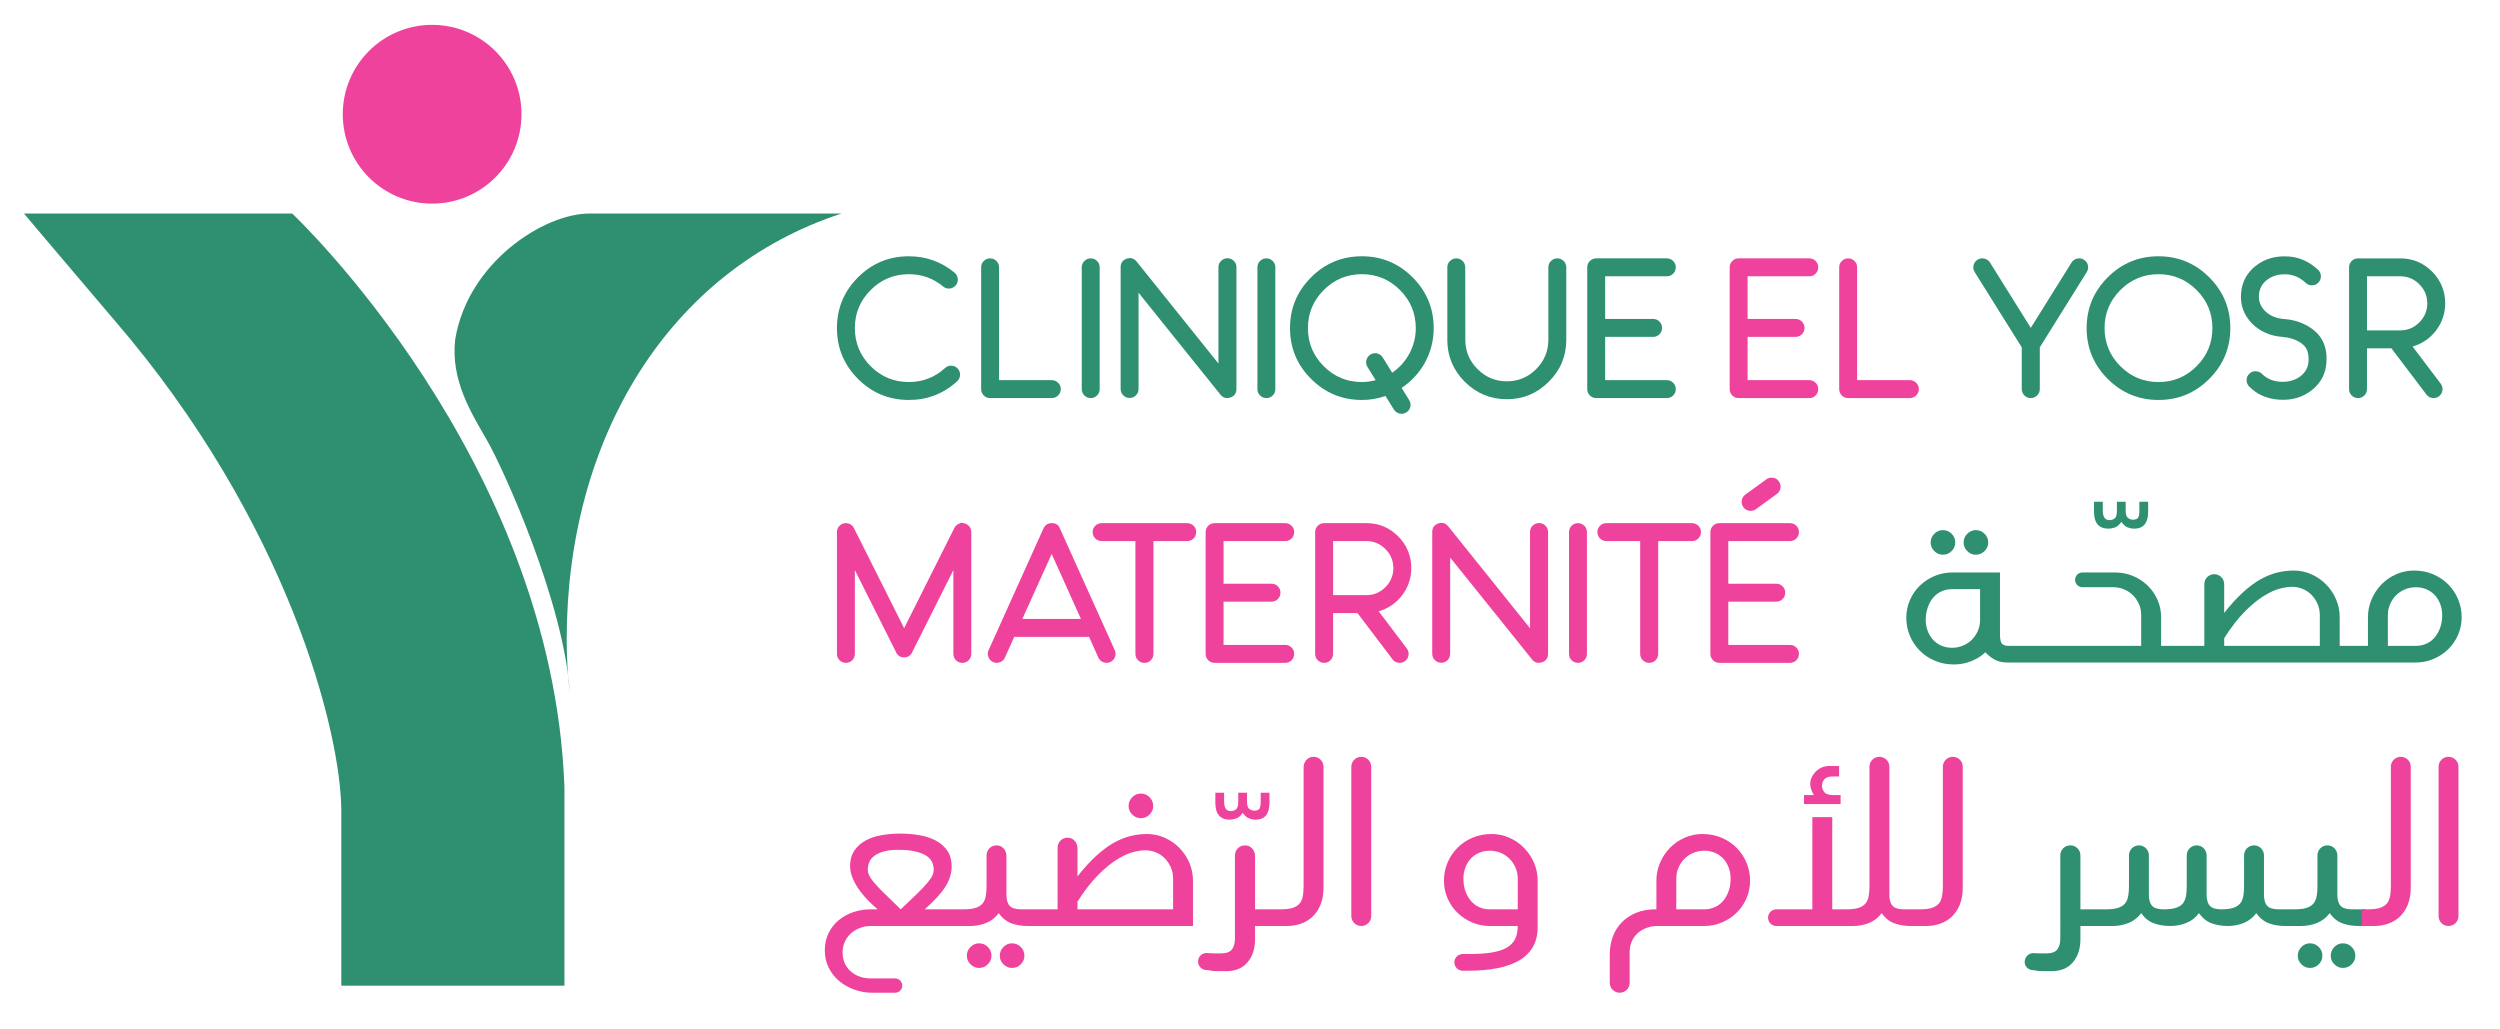 <?xml version="1.0" encoding="UTF-8" standalone="no"?>
<svg
   xmlns:dc="http://purl.org/dc/elements/1.1/"
   xmlns:cc="http://creativecommons.org/ns#"
   xmlns:rdf="http://www.w3.org/1999/02/22-rdf-syntax-ns#"
   xmlns:svg="http://www.w3.org/2000/svg"
   xmlns="http://www.w3.org/2000/svg"
   xmlns:sodipodi="http://sodipodi.sourceforge.net/DTD/sodipodi-0.dtd"
   xmlns:inkscape="http://www.inkscape.org/namespaces/inkscape"
   version="1.1"
   id="svg2"
   xml:space="preserve"
   width="706.784"
   height="290.823"
   viewBox="0 0 706.784 290.823"
   sodipodi:docname="logo-elyosr.ai"><defs
     id="defs6"><clipPath
       clipPathUnits="userSpaceOnUse"
       id="clipPath18"><path
         d="M 0,218.117 H 530.088 V 0 H 0 Z"
         id="path16" /></clipPath></defs><sodipodi:namedview
     pagecolor="#ffffff"
     bordercolor="#666666"
     borderopacity="1"
     objecttolerance="10"
     gridtolerance="10"
     guidetolerance="10"
     inkscape:pageopacity="0"
     inkscape:pageshadow="2"
     inkscape:window-width="640"
     inkscape:window-height="480"
     id="namedview4" /><g
     id="g10"
     inkscape:groupmode="layer"
     inkscape:label="logo-elyosr"
     transform="matrix(1.333,0,0,-1.333,0,290.823)"><g
       id="g12"><g
         id="g14"
         clip-path="url(#clipPath18)"><g
           id="g20"
           transform="translate(5.088,172.883)"><path
             d="m 0,0 h 56.885 c 0,0 55.163,-51.851 57.739,-121.6 v -42.164 H 67.299 v 37.026 c 0,16.415 -11.15,61.284 -48.291,104.31 C 4.294,-5.151 0,0 0,0"
             style="fill:#2f9071;fill-opacity:1;fill-rule:nonzero;stroke:none"
             id="path22" /></g><g
           id="g24"
           transform="translate(120.859,71.129)"><path
             d="m 0,0 c -1.147,19.018 -14.031,47.459 -17.461,53.457 -3.429,6.006 -7.844,12.87 -6.859,21.582 2.7,16.419 18.878,26.715 28.442,26.715 H 57.627 C 20.949,89.783 -0.669,54.07 -0.669,11.419 -0.669,7.52 -0.437,3.712 0,0"
             style="fill:#2f9071;fill-opacity:1;fill-rule:evenodd;stroke:none"
             id="path26" /></g><g
           id="g28"
           transform="translate(200.444,140.123)"><path
             d="M 0,0 C 0.383,0.356 0.836,0.518 1.356,0.49 1.89,0.476 2.334,0.266 2.69,-0.132 3.03,-0.518 3.193,-0.97 3.178,-1.488 3.148,-2.022 2.942,-2.467 2.554,-2.823 -0.349,-5.461 -3.765,-6.779 -7.69,-6.779 c -4.21,0 -7.804,1.489 -10.782,4.466 -2.98,2.981 -4.468,6.574 -4.468,10.783 0,4.194 1.488,7.78 4.468,10.758 2.978,2.979 6.572,4.468 10.782,4.468 3.643,0 6.874,-1.155 9.69,-3.468 0.399,-0.341 0.631,-0.772 0.69,-1.29 0.043,-0.533 -0.098,-1 -0.423,-1.4 -0.342,-0.399 -0.771,-0.629 -1.289,-0.688 -0.534,-0.045 -1.002,0.103 -1.4,0.445 -2.105,1.733 -4.529,2.599 -7.268,2.599 -3.158,0 -5.855,-1.118 -8.092,-3.356 -2.239,-2.238 -3.357,-4.927 -3.357,-8.068 0,-3.157 1.118,-5.854 3.357,-8.093 2.237,-2.237 4.934,-3.354 8.092,-3.354 2.946,0 5.51,0.991 7.69,2.977"
             style="fill:#2f9071;fill-opacity:1;fill-rule:nonzero;stroke:none"
             id="path30" /></g><g
           id="g32"
           transform="translate(223.072,137.544)"><path
             d="M 0,0 C 0.518,0 0.963,-0.185 1.333,-0.554 1.718,-0.926 1.911,-1.371 1.911,-1.889 1.911,-2.422 1.718,-2.874 1.333,-3.244 0.963,-3.614 0.518,-3.801 0,-3.801 h -13.07 c -0.534,0 -0.985,0.187 -1.356,0.557 -0.371,0.37 -0.556,0.822 -0.556,1.355 v 25.83 c 0,0.518 0.185,0.962 0.556,1.333 0.371,0.371 0.822,0.557 1.356,0.557 0.518,0 0.963,-0.186 1.333,-0.557 0.369,-0.371 0.555,-0.815 0.555,-1.333 l 0,-23.941 z"
             style="fill:#2f9071;fill-opacity:1;fill-rule:nonzero;stroke:none"
             id="path34" /></g><g
           id="g36"
           transform="translate(231.34,163.375)"><path
             d="M 0,0 C 0.519,0 0.963,-0.185 1.335,-0.557 1.703,-0.928 1.889,-1.372 1.889,-1.89 v -25.83 c 0,-0.533 -0.186,-0.985 -0.554,-1.354 C 0.963,-29.445 0.519,-29.63 0,-29.63 c -0.532,0 -0.985,0.185 -1.355,0.556 -0.372,0.369 -0.557,0.821 -0.557,1.354 v 25.83 c 0,0.518 0.185,0.962 0.557,1.333 C -0.985,-0.185 -0.532,0 0,0"
             style="fill:#2f9071;fill-opacity:1;fill-rule:nonzero;stroke:none"
             id="path38" /></g><g
           id="g40"
           transform="translate(260.325,163.397)"><path
             d="m 0,0 c 0.532,0 0.985,-0.185 1.356,-0.554 0.37,-0.372 0.556,-0.816 0.556,-1.335 v -25.83 c 0,-0.905 -0.424,-1.504 -1.267,-1.801 -0.861,-0.294 -1.572,-0.096 -2.134,0.602 L -18.85,-7.312 v -20.407 c 0,-0.533 -0.185,-0.986 -0.555,-1.355 -0.371,-0.371 -0.816,-0.555 -1.334,-0.555 -0.533,0 -0.985,0.184 -1.355,0.555 -0.371,0.369 -0.557,0.822 -0.557,1.355 v 25.83 c 0,0.889 0.422,1.489 1.268,1.801 0.843,0.295 1.555,0.088 2.135,-0.623 l 17.337,-21.606 v 20.428 c 0,0.519 0.184,0.963 0.556,1.335 C -0.971,-0.185 -0.52,0 0,0"
             style="fill:#2f9071;fill-opacity:1;fill-rule:nonzero;stroke:none"
             id="path42" /></g><g
           id="g44"
           transform="translate(268.594,163.375)"><path
             d="M 0,0 C 0.519,0 0.963,-0.185 1.336,-0.557 1.703,-0.928 1.89,-1.372 1.89,-1.89 v -25.83 c 0,-0.533 -0.187,-0.985 -0.554,-1.354 C 0.963,-29.445 0.519,-29.63 0,-29.63 c -0.531,0 -0.984,0.185 -1.354,0.556 -0.373,0.369 -0.558,0.821 -0.558,1.354 v 25.83 c 0,0.518 0.185,0.962 0.558,1.333 C -0.984,-0.185 -0.531,0 0,0"
             style="fill:#2f9071;fill-opacity:1;fill-rule:nonzero;stroke:none"
             id="path46" /></g><g
           id="g48"
           transform="translate(295.266,139.124)"><path
             d="m 0,0 c 1.543,1.051 2.75,2.394 3.625,4.022 0.918,1.689 1.379,3.499 1.379,5.424 0,3.158 -1.121,5.853 -3.358,8.091 -2.236,2.238 -4.927,3.358 -8.068,3.358 -3.156,0 -5.854,-1.12 -8.092,-3.358 -2.238,-2.238 -3.357,-4.933 -3.357,-8.091 0,-3.141 1.119,-5.83 3.357,-8.068 2.238,-2.237 4.936,-3.356 8.092,-3.356 0.963,0 1.935,0.132 2.913,0.399 l -1.737,2.802 c -0.278,0.444 -0.356,0.925 -0.221,1.444 0.118,0.504 0.402,0.896 0.844,1.177 0.445,0.282 0.926,0.364 1.445,0.246 0.504,-0.133 0.897,-0.423 1.18,-0.868 z m -6.422,24.696 c 4.193,0 7.778,-1.49 10.758,-4.469 C 7.314,17.249 8.803,13.656 8.803,9.446 8.803,6.853 8.189,4.424 6.959,2.155 5.744,-0.037 4.09,-1.831 2.002,-3.223 L 3.604,-5.801 C 3.883,-6.246 3.965,-6.729 3.848,-7.246 3.728,-7.75 3.439,-8.143 2.98,-8.425 2.537,-8.706 2.062,-8.787 1.559,-8.669 c -0.52,0.133 -0.92,0.422 -1.203,0.866 l -1.778,2.868 c -1.615,-0.563 -3.283,-0.845 -5,-0.845 -4.209,0 -7.804,1.491 -10.781,4.468 -2.98,2.979 -4.467,6.564 -4.467,10.758 0,4.21 1.487,7.803 4.467,10.781 2.977,2.979 6.572,4.469 10.781,4.469"
             style="fill:#2f9071;fill-opacity:1;fill-rule:nonzero;stroke:none"
             id="path50" /></g><g
           id="g52"
           transform="translate(330.278,163.375)"><path
             d="M 0,0 C 0.535,0 0.984,-0.185 1.355,-0.557 1.727,-0.928 1.912,-1.372 1.912,-1.89 v -15.494 c -0.029,-3.452 -1.283,-6.393 -3.757,-8.824 -2.462,-2.445 -5.409,-3.667 -8.846,-3.667 -3.454,0 -6.418,1.222 -8.893,3.667 -2.459,2.445 -3.705,5.387 -3.734,8.824 V -1.89 c 0,0.518 0.187,0.962 0.556,1.333 0.37,0.372 0.824,0.557 1.356,0.557 0.518,0 0.964,-0.185 1.334,-0.557 0.369,-0.371 0.554,-0.815 0.554,-1.333 l 0.024,-15.448 c 0.014,-2.401 0.882,-4.454 2.601,-6.159 1.718,-1.719 3.786,-2.577 6.202,-2.577 2.4,0 4.46,0.851 6.179,2.554 1.719,1.706 2.592,3.758 2.622,6.159 V -1.89 c 0,0.518 0.187,0.962 0.558,1.333 C -0.963,-0.185 -0.519,0 0,0"
             style="fill:#2f9071;fill-opacity:1;fill-rule:nonzero;stroke:none"
             id="path54" /></g><g
           id="g56"
           transform="translate(340.436,159.574)"><path
             d="m 0,0 v -9.048 h 10.181 c 0.518,0 0.963,-0.185 1.334,-0.556 0.368,-0.37 0.555,-0.814 0.555,-1.333 0,-0.534 -0.187,-0.985 -0.555,-1.355 -0.371,-0.371 -0.816,-0.556 -1.334,-0.556 H 0 v -9.181 h 13.092 c 0.517,0 0.963,-0.185 1.335,-0.555 0.368,-0.371 0.554,-0.816 0.554,-1.334 0,-0.534 -0.186,-0.986 -0.554,-1.355 -0.372,-0.371 -0.818,-0.557 -1.335,-0.557 H -1.891 c -0.533,0 -0.984,0.186 -1.355,0.557 -0.369,0.369 -0.555,0.821 -0.555,1.355 v 25.83 c 0,0.518 0.186,0.962 0.555,1.333 0.371,0.371 0.822,0.557 1.355,0.557 h 14.983 c 0.517,0 0.963,-0.186 1.335,-0.557 0.368,-0.371 0.554,-0.815 0.554,-1.333 0,-0.534 -0.186,-0.987 -0.554,-1.358 C 14.055,0.184 13.609,0 13.092,0 Z"
             style="fill:#2f9071;fill-opacity:1;fill-rule:nonzero;stroke:none"
             id="path58" /></g><g
           id="g60"
           transform="translate(441.975,163.085)"><path
             d="M 0,0 C 0.444,-0.266 0.727,-0.66 0.844,-1.179 0.963,-1.697 0.881,-2.178 0.6,-2.622 l -9.957,-15.961 v -8.847 c 0,-0.533 -0.196,-0.985 -0.579,-1.355 -0.372,-0.37 -0.816,-0.556 -1.334,-0.556 -0.533,0 -0.986,0.186 -1.355,0.556 -0.371,0.37 -0.558,0.822 -0.558,1.355 v 8.847 l -9.981,15.961 c -0.278,0.444 -0.36,0.925 -0.242,1.443 0.117,0.519 0.4,0.913 0.844,1.179 0.458,0.282 0.941,0.363 1.445,0.245 0.519,-0.119 0.92,-0.4 1.201,-0.844 l 8.646,-13.848 8.645,13.848 c 0.282,0.444 0.676,0.725 1.181,0.844 C -0.928,0.363 -0.443,0.282 0,0"
             style="fill:#2f9071;fill-opacity:1;fill-rule:nonzero;stroke:none"
             id="path62" /></g><g
           id="g64"
           transform="translate(457.8,137.146)"><path
             d="m 0,0 c 3.142,0 5.832,1.118 8.069,3.355 2.239,2.239 3.357,4.935 3.357,8.091 0,3.141 -1.118,5.83 -3.357,8.068 -2.237,2.238 -4.927,3.358 -8.069,3.358 -3.156,0 -5.854,-1.12 -8.091,-3.358 -2.237,-2.238 -3.357,-4.927 -3.357,-8.068 0,-3.156 1.12,-5.852 3.357,-8.091 C -5.854,1.118 -3.156,0 0,0 m 0,26.673 c 4.192,0 7.78,-1.49 10.759,-4.468 2.978,-2.979 4.467,-6.565 4.467,-10.759 0,-4.209 -1.489,-7.801 -4.467,-10.78 C 7.78,-2.312 4.192,-3.802 0,-3.802 c -4.21,0 -7.802,1.49 -10.78,4.468 -2.979,2.979 -4.469,6.571 -4.469,10.78 0,4.194 1.49,7.78 4.469,10.759 2.978,2.978 6.57,4.468 10.78,4.468"
             style="fill:#2f9071;fill-opacity:1;fill-rule:nonzero;stroke:none"
             id="path66" /></g><g
           id="g68"
           transform="translate(490.031,148.659)"><path
             d="M 0,0 C 2.49,-1.644 3.615,-4.106 3.377,-7.381 3.215,-9.81 2.164,-11.773 0.225,-13.27 c -1.928,-1.512 -4.246,-2.171 -6.957,-1.978 -2.521,0.178 -4.612,1.103 -6.269,2.778 -0.374,0.386 -0.556,0.837 -0.556,1.355 0,0.533 0.19,0.986 0.576,1.358 0.371,0.37 0.815,0.548 1.334,0.532 0.533,0 0.985,-0.185 1.356,-0.557 0.979,-0.992 2.252,-1.547 3.822,-1.665 1.66,-0.105 3.063,0.251 4.203,1.067 1.141,0.815 1.754,1.904 1.844,3.267 0.074,1.082 -0.08,1.978 -0.467,2.69 -0.267,0.473 -0.673,0.889 -1.22,1.245 -1.069,0.71 -2.307,1.117 -3.715,1.221 -2.713,0.194 -4.92,1.164 -6.623,2.913 -1.703,1.763 -2.467,3.86 -2.29,6.291 0.179,2.444 1.232,4.416 3.157,5.912 1.925,1.495 4.246,2.149 6.957,1.956 2.31,-0.163 4.387,-1.103 6.225,-2.823 0.384,-0.356 0.586,-0.8 0.599,-1.334 C 2.215,10.44 2.045,9.988 1.689,9.602 1.334,9.217 0.889,9.018 0.355,9.002 -0.162,8.973 -0.615,9.142 -1,9.514 c -1.186,1.097 -2.48,1.696 -3.891,1.8 -1.642,0.119 -3.037,-0.23 -4.177,-1.044 -1.14,-0.816 -1.764,-1.913 -1.868,-3.289 -0.103,-1.365 0.356,-2.537 1.38,-3.514 C -8.537,2.505 -7.193,1.964 -5.535,1.845 -3.475,1.696 -1.631,1.082 0,0"
             style="fill:#2f9071;fill-opacity:1;fill-rule:nonzero;stroke:none"
             id="path70" /></g><g
           id="g72"
           transform="translate(509.125,148.103)"><path
             d="M 0,0 C 1.557,0.015 2.891,0.585 4.002,1.711 5.113,2.838 5.668,4.18 5.668,5.735 5.668,7.305 5.113,8.646 4.002,9.758 2.891,10.885 1.557,11.455 0,11.471 H -7.113 V 0 Z M 9.469,5.735 C 9.469,3.585 8.816,1.66 7.514,-0.045 6.225,-1.718 4.57,-2.845 2.557,-3.423 l 5.957,-7.869 c 0.326,-0.43 0.451,-0.905 0.377,-1.422 -0.075,-0.52 -0.321,-0.942 -0.733,-1.266 -0.429,-0.314 -0.904,-0.43 -1.424,-0.356 -0.519,0.072 -0.931,0.317 -1.244,0.732 l -7.426,9.802 h -5.177 v -8.646 c 0,-0.534 -0.186,-0.986 -0.555,-1.354 -0.371,-0.372 -0.816,-0.557 -1.332,-0.557 -0.537,0 -0.988,0.185 -1.357,0.557 -0.372,0.368 -0.557,0.82 -0.557,1.354 v 25.829 c 0,0.518 0.185,0.964 0.557,1.334 0.369,0.371 0.82,0.556 1.357,0.556 H 0.023 C 2.631,15.256 4.861,14.315 6.715,12.448 8.551,10.581 9.469,8.342 9.469,5.735"
             style="fill:#2f9071;fill-opacity:1;fill-rule:nonzero;stroke:none"
             id="path74" /></g><g
           id="g76"
           transform="translate(419.045,100.522)"><path
             d="m 0,0 c 0.726,0 1.344,0.258 1.859,0.771 0.516,0.514 0.772,1.121 0.772,1.815 0,0.727 -0.256,1.347 -0.772,1.86 C 1.344,4.961 0.726,5.217 0,5.217 -0.697,5.217 -1.302,4.961 -1.815,4.446 -2.33,3.933 -2.586,3.313 -2.586,2.586 -2.586,1.892 -2.33,1.285 -1.815,0.771 -1.302,0.258 -0.697,0 0,0"
             style="fill:#2f9071;fill-opacity:1;fill-rule:nonzero;stroke:none"
             id="path78" /></g><g
           id="g80"
           transform="translate(412.057,100.522)"><path
             d="m 0,0 c 0.727,0 1.347,0.258 1.859,0.771 0.516,0.514 0.773,1.121 0.773,1.815 0,0.727 -0.257,1.347 -0.773,1.86 C 1.347,4.961 0.727,5.217 0,5.217 -0.696,5.217 -1.299,4.961 -1.814,4.446 -2.329,3.933 -2.586,3.313 -2.586,2.586 -2.586,1.892 -2.329,1.285 -1.814,0.771 -1.299,0.258 -0.696,0 0,0"
             style="fill:#2f9071;fill-opacity:1;fill-rule:nonzero;stroke:none"
             id="path82" /></g><g
           id="g84"
           transform="translate(447.202,106.044)"><path
             d="M 0,0 C 0.332,0 0.754,0.076 1.271,0.228 1.785,0.379 2.269,0.787 2.722,1.452 3.145,0.847 3.59,0.455 4.06,0.272 4.528,0.092 4.975,0 5.397,0 7.395,0 8.394,1.196 8.394,3.584 V 5.718 H 6.531 V 3.72 C 6.531,3.116 6.449,2.662 6.282,2.36 6.116,2.06 5.73,1.907 5.125,1.907 4.793,1.907 4.461,2.026 4.127,2.269 3.795,2.511 3.629,3.041 3.629,3.856 V 5.718 H 1.769 V 3.812 C 1.769,2.965 1.61,2.42 1.291,2.178 0.976,1.937 0.604,1.815 0.182,1.815 c -0.94,0 -1.409,0.682 -1.409,2.041 V 5.718 H -3.086 V 3.584 C -3.086,1.196 -2.058,0 0,0"
             style="fill:#2f9071;fill-opacity:1;fill-rule:nonzero;stroke:none"
             id="path86" /></g><g
           id="g88"
           transform="translate(517.551,85.097)"><path
             d="m 0,0 c -0.271,-0.787 -0.65,-1.476 -1.133,-2.063 -0.486,-0.592 -1.074,-1.045 -1.769,-1.363 -0.696,-0.317 -1.453,-0.477 -2.27,-0.477 h -5.943 v 6.535 c 0,0.814 0.158,1.587 0.476,2.312 0.319,0.727 0.743,1.354 1.27,1.885 0.529,0.527 1.158,0.943 1.885,1.246 0.724,0.302 1.496,0.453 2.312,0.453 0.817,0 1.574,-0.151 2.27,-0.453 C -2.207,7.772 -1.619,7.356 -1.133,6.829 -0.65,6.298 -0.271,5.671 0,4.944 0.273,4.219 0.41,3.446 0.41,2.632 0.41,1.664 0.273,0.785 0,0 m -25.545,-3.903 h -20.281 v 1.634 c 1.513,2.358 2.979,4.248 4.401,5.67 1.422,1.422 2.759,2.518 4.015,3.289 1.256,0.772 2.383,1.288 3.381,1.543 0.998,0.258 1.843,0.386 2.539,0.386 0.816,0 1.588,-0.151 2.314,-0.453 0.727,-0.304 1.356,-0.726 1.883,-1.27 0.529,-0.545 0.951,-1.181 1.27,-1.906 0.316,-0.727 0.478,-1.512 0.478,-2.358 z m -72.054,5.49 c 0,-0.816 -0.158,-1.587 -0.477,-2.315 -0.317,-0.724 -0.739,-1.351 -1.269,-1.88 -0.53,-0.532 -1.158,-0.946 -1.883,-1.248 -0.727,-0.303 -1.498,-0.456 -2.314,-0.456 -0.816,0 -1.573,0.153 -2.268,0.456 -0.695,0.302 -1.286,0.716 -1.77,1.248 -0.484,0.529 -0.861,1.156 -1.134,1.88 -0.271,0.728 -0.411,1.499 -0.411,2.315 0,0.937 0.14,1.809 0.411,2.609 0.273,0.802 0.65,1.498 1.134,2.087 0.484,0.59 1.075,1.043 1.77,1.361 0.695,0.318 1.452,0.477 2.268,0.477 h 5.943 z M 3.789,5.966 C 3.291,7.16 2.596,8.211 1.701,9.118 c -0.892,0.908 -1.957,1.626 -3.197,2.154 -1.242,0.531 -2.602,0.795 -4.084,0.795 -1.33,0 -2.594,-0.264 -3.789,-0.795 -1.194,-0.528 -2.231,-1.246 -3.106,-2.154 -0.879,-0.907 -1.574,-1.958 -2.088,-3.152 -0.515,-1.195 -0.773,-2.458 -0.773,-3.789 v -6.08 h -2.271 -0.811 -2.91 v 6.08 c 0,1.331 -0.256,2.594 -0.77,3.789 -0.513,1.194 -1.216,2.245 -2.111,3.152 -0.891,0.908 -1.928,1.626 -3.107,2.154 -1.18,0.531 -2.434,0.795 -3.766,0.795 -1.18,0 -2.352,-0.143 -3.516,-0.43 -1.164,-0.288 -2.351,-0.772 -3.562,-1.452 -1.209,-0.681 -2.449,-1.603 -3.718,-2.768 -1.271,-1.165 -2.586,-2.607 -3.948,-4.333 v 6.103 c 0,1.166 -0.945,2.109 -2.11,2.109 -1.166,0 -2.108,-0.943 -2.108,-2.109 v -13.09 h -4.859 -0.813 -3.496 v 6.08 c 0,1.331 -0.259,2.57 -0.772,3.72 -0.516,1.149 -1.217,2.156 -2.11,3.018 -0.892,0.861 -1.928,1.534 -3.109,2.018 -1.177,0.484 -2.434,0.727 -3.765,0.727 h -6.918 c -0.864,0 -1.567,-0.701 -1.567,-1.566 0,-0.865 0.703,-1.566 1.567,-1.566 h 6.511 c 0.816,0 1.586,-0.151 2.313,-0.453 0.727,-0.303 1.354,-0.719 1.884,-1.246 0.528,-0.531 0.952,-1.15 1.27,-1.862 0.317,-0.711 0.475,-1.489 0.475,-2.335 v -6.535 h -16.379 -0.68 -8.215 -0.677 -2.317 c -0.513,0 -0.922,0.144 -1.225,0.431 -0.302,0.289 -0.452,0.961 -0.452,2.02 V 11.66 h -10.118 c -1.332,0 -2.586,-0.25 -3.767,-0.75 -1.178,-0.498 -2.215,-1.179 -3.108,-2.04 -0.891,-0.863 -1.593,-1.883 -2.108,-3.062 -0.517,-1.181 -0.772,-2.435 -0.772,-3.767 0,-1.332 0.25,-2.595 0.748,-3.788 0.5,-1.195 1.196,-2.245 2.087,-3.154 0.893,-0.907 1.959,-1.625 3.199,-2.155 1.24,-0.529 2.6,-0.793 4.082,-0.793 1.27,0 2.481,0.226 3.63,0.68 1.151,0.455 2.164,1.089 3.041,1.904 0.453,-0.543 1.065,-1.041 1.838,-1.495 0.77,-0.454 1.731,-0.68 2.88,-0.68 h 2.362 0.677 8.215 0.68 24.096 0.813 36.485 0.811 12.39 c 1.33,0 2.586,0.248 3.766,0.748 1.18,0.5 2.217,1.177 3.107,2.041 0.893,0.862 1.596,1.882 2.112,3.063 0.513,1.179 0.769,2.435 0.769,3.765 0,1.331 -0.25,2.594 -0.748,3.789"
             style="fill:#2f9071;fill-opacity:1;fill-rule:nonzero;stroke:none"
             id="path90" /></g><g
           id="g92"
           transform="translate(496.906,18.104)"><path
             d="m 0,0 c -0.695,0 -1.299,-0.258 -1.814,-0.771 -0.516,-0.514 -0.772,-1.134 -0.772,-1.862 0,-0.695 0.256,-1.3 0.772,-1.814 0.515,-0.514 1.119,-0.772 1.814,-0.772 0.727,0 1.346,0.258 1.859,0.772 0.516,0.514 0.772,1.119 0.772,1.814 0,0.728 -0.256,1.348 -0.772,1.862 C 1.346,-0.258 0.727,0 0,0"
             style="fill:#2f9071;fill-opacity:1;fill-rule:nonzero;stroke:none"
             id="path94" /></g><g
           id="g96"
           transform="translate(489.92,18.104)"><path
             d="m 0,0 c -0.697,0 -1.301,-0.258 -1.814,-0.771 -0.514,-0.514 -0.774,-1.134 -0.774,-1.862 0,-0.695 0.26,-1.3 0.774,-1.814 0.513,-0.514 1.117,-0.772 1.814,-0.772 0.729,0 1.346,0.258 1.859,0.772 0.516,0.514 0.772,1.119 0.772,1.814 0,0.728 -0.256,1.348 -0.772,1.862 C 1.346,-0.258 0.729,0 0,0"
             style="fill:#2f9071;fill-opacity:1;fill-rule:nonzero;stroke:none"
             id="path98" /></g><g
           id="g100"
           transform="translate(498.812,25.316)"><path
             d="m 0,0 c -1.148,0 -1.951,0.25 -2.404,0.748 -0.453,0.5 -0.682,1.279 -0.682,2.336 v 8.373 c 0,1.164 -0.943,2.108 -2.109,2.108 -1.164,0 -2.11,-0.944 -2.11,-2.108 V 4.944 C -7.305,4.037 -7.373,3.268 -7.508,2.633 -7.645,1.998 -7.895,1.489 -8.258,1.111 -8.621,0.733 -9.111,0.455 -9.732,0.272 -10.352,0.092 -11.162,0 -12.16,0 h -0.504 -0.811 -2.089 c -1.151,0 -1.954,0.25 -2.407,0.748 -0.455,0.5 -0.68,1.279 -0.68,2.336 v 8.373 c 0,1.164 -0.945,2.108 -2.111,2.108 -1.165,0 -2.109,-0.944 -2.109,-2.108 V 4.944 c 0,-0.907 -0.069,-1.676 -0.205,-2.311 C -23.212,1.998 -23.46,1.489 -23.824,1.111 -24.186,0.733 -24.679,0.455 -25.298,0.272 -25.917,0.092 -26.728,0 -27.726,0 c -1.149,0 -1.95,0.25 -2.404,0.748 -0.453,0.5 -0.682,1.279 -0.682,2.336 v 8.373 c 0,1.164 -0.943,2.108 -2.109,2.108 -1.164,0 -2.109,-0.944 -2.109,-2.108 V 4.944 c 0,-0.907 -0.068,-1.676 -0.203,-2.311 C -35.371,1.998 -35.621,1.489 -35.982,1.111 -36.347,0.733 -36.835,0.455 -37.458,0.272 -38.078,0.092 -38.887,0 -39.885,0 h -0.091 c -1.149,0 -1.95,0.25 -2.402,0.748 -0.455,0.5 -0.682,1.279 -0.682,2.336 v 8.373 c 0,1.164 -0.945,2.108 -2.109,2.108 -1.166,0 -2.111,-0.944 -2.111,-2.108 V 4.944 c 0,-0.907 -0.068,-1.676 -0.203,-2.311 C -47.621,1.998 -47.871,1.489 -48.232,1.111 -48.595,0.733 -49.085,0.455 -49.708,0.272 -50.328,0.092 -51.136,0 -52.135,0 h -0.5 -0.814 -4.131 v 11.457 c 0,1.164 -0.944,2.108 -2.109,2.108 h -0.046 c -1.166,0 -2.11,-0.944 -2.11,-2.108 V -6.17 c 0,-0.998 -0.21,-1.777 -0.635,-2.336 -0.422,-0.56 -1.193,-0.84 -2.312,-0.84 h -1.635 c -0.333,0 -0.612,0.016 -0.839,0.045 -0.003,10e-4 -0.005,10e-4 -0.007,10e-4 -1.127,0.153 -2.129,-0.725 -2.129,-1.862 0,-0.89 0.684,-1.637 1.569,-1.715 0.437,-0.037 0.609,-0.078 0.815,-0.121 0.364,-0.076 0.954,-0.113 1.768,-0.113 h 1.636 c 1.906,0 3.386,0.627 4.447,1.882 1.057,1.255 1.587,2.881 1.587,4.876 v 2.814 h 4.131 0.814 1.862 c 1.181,0 2.306,0.213 3.379,0.637 1.075,0.422 1.975,1.117 2.699,2.086 0.757,-1.059 1.658,-1.779 2.701,-2.157 1.043,-0.377 2.2,-0.566 3.471,-0.566 1.179,0 2.306,0.213 3.379,0.637 1.074,0.422 1.975,1.117 2.699,2.086 0.758,-1.059 1.658,-1.779 2.701,-2.157 1.043,-0.377 2.2,-0.566 3.471,-0.566 1.148,0 2.252,0.213 3.313,0.637 1.056,0.422 1.949,1.117 2.675,2.086 0.755,-1.059 1.657,-1.779 2.699,-2.157 1.043,-0.377 2.201,-0.566 3.473,-0.566 h 0.638 0.811 1.865 c 1.18,0 2.307,0.213 3.381,0.637 1.074,0.422 1.975,1.117 2.699,2.086 0.756,-1.059 1.656,-1.779 2.701,-2.157 1.041,-0.377 2.2,-0.566 3.469,-0.566 h 1.451 l 0,3.539 z"
             style="fill:#2f9071;fill-opacity:1;fill-rule:nonzero;stroke:none"
             id="path102" /></g><g
           id="g104"
           transform="translate(110.602,193.947)"><path
             d="m 0,0 c 0,-10.47 -8.48,-18.961 -18.952,-18.961 -10.474,0 -18.951,8.491 -18.951,18.961 0,10.465 8.477,18.952 18.951,18.952 C -8.48,18.952 0,10.465 0,0"
             style="fill:#ee429d;fill-opacity:1;fill-rule:evenodd;stroke:none"
             id="path106" /></g><g
           id="g108"
           transform="translate(370.643,159.574)"><path
             d="m 0,0 v -9.048 h 10.182 c 0.519,0 0.963,-0.185 1.336,-0.556 0.368,-0.37 0.554,-0.814 0.554,-1.333 0,-0.534 -0.186,-0.985 -0.554,-1.355 -0.373,-0.371 -0.817,-0.556 -1.336,-0.556 H 0 v -9.181 h 13.093 c 0.518,0 0.964,-0.185 1.334,-0.555 0.37,-0.371 0.555,-0.816 0.555,-1.334 0,-0.534 -0.185,-0.986 -0.555,-1.355 -0.37,-0.371 -0.816,-0.557 -1.334,-0.557 H -1.889 c -0.532,0 -0.985,0.186 -1.355,0.557 -0.371,0.369 -0.557,0.821 -0.557,1.355 v 25.83 c 0,0.518 0.186,0.962 0.557,1.333 0.37,0.371 0.823,0.557 1.355,0.557 h 14.982 c 0.518,0 0.964,-0.186 1.334,-0.557 0.37,-0.371 0.555,-0.815 0.555,-1.333 0,-0.534 -0.185,-0.987 -0.555,-1.358 C 14.057,0.184 13.611,0 13.093,0 Z"
             style="fill:#ee429d;fill-opacity:1;fill-rule:nonzero;stroke:none"
             id="path110" /></g><g
           id="g112"
           transform="translate(405.053,137.544)"><path
             d="M 0,0 C 0.518,0 0.962,-0.185 1.333,-0.554 1.718,-0.926 1.911,-1.371 1.911,-1.889 1.911,-2.422 1.718,-2.874 1.333,-3.244 0.962,-3.614 0.518,-3.801 0,-3.801 h -13.07 c -0.534,0 -0.985,0.187 -1.356,0.557 -0.371,0.37 -0.556,0.822 -0.556,1.355 v 25.83 c 0,0.518 0.185,0.962 0.556,1.333 0.371,0.371 0.822,0.557 1.356,0.557 0.517,0 0.963,-0.186 1.333,-0.557 0.369,-0.371 0.555,-0.815 0.555,-1.333 l 0,-23.941 z"
             style="fill:#ee429d;fill-opacity:1;fill-rule:nonzero;stroke:none"
             id="path114" /></g><g
           id="g116"
           transform="translate(204.534,107.174)"><path
             d="m 0,0 c 0.428,-0.104 0.784,-0.328 1.067,-0.668 0.266,-0.355 0.4,-0.748 0.4,-1.177 v -25.83 c 0,-0.534 -0.185,-0.985 -0.556,-1.354 -0.37,-0.371 -0.823,-0.557 -1.356,-0.557 -0.519,0 -0.964,0.186 -1.334,0.557 -0.37,0.369 -0.556,0.82 -0.556,1.354 v 17.761 l -8.757,-17.449 -0.023,-0.066 -0.045,-0.089 c -0.37,-0.607 -0.918,-0.912 -1.644,-0.912 -0.697,0 -1.231,0.305 -1.6,0.912 -0.059,0.104 -0.119,0.229 -0.178,0.376 l -8.647,17.228 v -17.761 c 0,-0.534 -0.187,-0.985 -0.556,-1.354 -0.37,-0.371 -0.815,-0.557 -1.333,-0.557 -0.534,0 -0.985,0.186 -1.356,0.557 -0.371,0.369 -0.556,0.82 -0.556,1.354 v 25.83 c 0,0.429 0.133,0.822 0.401,1.177 0.28,0.34 0.636,0.564 1.067,0.668 0.428,0.104 0.843,0.059 1.244,-0.134 0.401,-0.178 0.695,-0.466 0.889,-0.866 L -12.781,-22.229 -2.135,-1 c 0.193,0.4 0.49,0.688 0.89,0.866 0.4,0.193 0.6,0.289 0.6,0.289 0,0 0.214,-0.051 0.645,-0.155"
             style="fill:#ee429d;fill-opacity:1;fill-rule:nonzero;stroke:none"
             id="path118" /></g><g
           id="g120"
           transform="translate(229.251,86.902)"><path
             d="M 0,0 -6.201,13.781 -12.425,0 Z m -18.628,-9.136 c -0.488,0.207 -0.821,0.563 -0.998,1.068 -0.194,0.486 -0.179,0.968 0.042,1.443 l 11.647,25.832 c 0.356,0.737 0.936,1.108 1.736,1.108 0.874,0.015 1.451,-0.356 1.733,-1.108 L 7.18,-6.625 C 7.387,-7.1 7.402,-7.582 7.226,-8.068 7.032,-8.573 6.698,-8.929 6.225,-9.136 5.735,-9.358 5.246,-9.373 4.757,-9.181 4.267,-9.002 3.911,-8.668 3.689,-8.182 l -1.955,4.381 h -15.872 l -1.978,-4.381 c -0.207,-0.486 -0.563,-0.82 -1.066,-0.999 -0.489,-0.192 -0.972,-0.177 -1.446,0.045"
             style="fill:#ee429d;fill-opacity:1;fill-rule:nonzero;stroke:none"
             id="path122" /></g><g
           id="g124"
           transform="translate(251.791,107.218)"><path
             d="M 0,0 C 0.532,0 0.985,-0.187 1.355,-0.556 1.727,-0.926 1.912,-1.37 1.912,-1.89 1.912,-2.422 1.727,-2.874 1.355,-3.245 0.985,-3.615 0.532,-3.8 0,-3.8 h -7.158 v -23.918 c 0,-0.533 -0.185,-0.986 -0.556,-1.355 -0.369,-0.371 -0.822,-0.557 -1.355,-0.557 -0.52,0 -0.972,0.186 -1.355,0.557 -0.371,0.369 -0.556,0.822 -0.556,1.355 V -3.8 h -7.158 c -0.534,0 -0.987,0.185 -1.356,0.555 -0.37,0.371 -0.555,0.823 -0.555,1.355 0,0.52 0.185,0.964 0.555,1.334 0.369,0.369 0.822,0.556 1.356,0.556 z"
             style="fill:#ee429d;fill-opacity:1;fill-rule:nonzero;stroke:none"
             id="path126" /></g><g
           id="g128"
           transform="translate(259.502,103.418)"><path
             d="m 0,0 v -9.047 h 10.182 c 0.519,0 0.963,-0.185 1.336,-0.557 0.369,-0.371 0.552,-0.814 0.552,-1.334 0,-0.534 -0.183,-0.984 -0.552,-1.355 -0.373,-0.371 -0.817,-0.556 -1.336,-0.556 H 0 v -9.178 h 13.093 c 0.518,0 0.964,-0.186 1.334,-0.557 0.37,-0.371 0.557,-0.816 0.557,-1.334 0,-0.533 -0.187,-0.986 -0.557,-1.355 -0.37,-0.371 -0.816,-0.557 -1.334,-0.557 H -1.889 c -0.532,0 -0.985,0.186 -1.355,0.557 -0.37,0.369 -0.557,0.822 -0.557,1.355 v 25.83 c 0,0.518 0.187,0.961 0.557,1.334 0.37,0.368 0.823,0.553 1.355,0.553 h 14.982 c 0.518,0 0.964,-0.185 1.334,-0.553 0.37,-0.373 0.557,-0.816 0.557,-1.334 0,-0.535 -0.187,-0.986 -0.557,-1.356 C 14.057,0.185 13.611,0 13.093,0 Z"
             style="fill:#ee429d;fill-opacity:1;fill-rule:nonzero;stroke:none"
             id="path130" /></g><g
           id="g132"
           transform="translate(289.844,91.947)"><path
             d="M 0,0 C 1.558,0.017 2.891,0.584 4.002,1.713 5.113,2.838 5.668,4.179 5.668,5.734 5.668,7.308 5.113,8.647 4.002,9.758 2.891,10.885 1.558,11.455 0,11.471 H -7.113 V 0 Z M 9.47,5.734 C 9.47,3.586 8.816,1.66 7.515,-0.045 6.225,-1.72 4.57,-2.845 2.557,-3.422 l 5.956,-7.871 c 0.327,-0.428 0.452,-0.903 0.379,-1.422 -0.076,-0.518 -0.321,-0.94 -0.734,-1.264 -0.43,-0.314 -0.906,-0.431 -1.424,-0.357 -0.519,0.072 -0.931,0.317 -1.244,0.732 l -7.425,9.803 h -5.178 v -8.648 c 0,-0.532 -0.186,-0.985 -0.555,-1.354 -0.373,-0.371 -0.816,-0.555 -1.332,-0.555 -0.537,0 -0.988,0.184 -1.357,0.555 -0.372,0.369 -0.557,0.822 -0.557,1.354 v 25.83 c 0,0.518 0.185,0.964 0.557,1.334 0.369,0.371 0.82,0.556 1.357,0.556 H 0.022 C 2.631,15.254 4.86,14.315 6.713,12.448 8.551,10.582 9.47,8.342 9.47,5.734"
             style="fill:#ee429d;fill-opacity:1;fill-rule:nonzero;stroke:none"
             id="path134" /></g><g
           id="g136"
           transform="translate(326.409,107.24)"><path
             d="M 0,0 C 0.535,0 0.985,-0.186 1.356,-0.556 1.728,-0.927 1.914,-1.373 1.914,-1.89 v -25.829 c 0,-0.904 -0.424,-1.504 -1.268,-1.801 -0.859,-0.294 -1.572,-0.095 -2.132,0.602 l -17.363,21.605 v -20.406 c 0,-0.533 -0.184,-0.986 -0.554,-1.355 -0.371,-0.371 -0.817,-0.555 -1.335,-0.555 -0.533,0 -0.986,0.184 -1.355,0.555 -0.37,0.369 -0.555,0.822 -0.555,1.355 V -1.89 c 0,0.89 0.421,1.49 1.267,1.802 0.842,0.295 1.553,0.088 2.133,-0.623 l 17.34,-21.605 V -1.89 c 0,0.517 0.182,0.963 0.554,1.334 C -0.97,-0.186 -0.518,0 0,0"
             style="fill:#ee429d;fill-opacity:1;fill-rule:nonzero;stroke:none"
             id="path138" /></g><g
           id="g140"
           transform="translate(334.679,107.218)"><path
             d="M 0,0 C 0.519,0 0.963,-0.187 1.335,-0.556 1.704,-0.926 1.89,-1.37 1.89,-1.89 v -25.828 c 0,-0.533 -0.186,-0.986 -0.555,-1.355 C 0.963,-29.444 0.519,-29.63 0,-29.63 c -0.532,0 -0.985,0.186 -1.354,0.557 -0.372,0.369 -0.557,0.822 -0.557,1.355 V -1.89 c 0,0.52 0.185,0.964 0.557,1.334 C -0.985,-0.187 -0.532,0 0,0"
             style="fill:#ee429d;fill-opacity:1;fill-rule:nonzero;stroke:none"
             id="path142" /></g><g
           id="g144"
           transform="translate(358.841,107.218)"><path
             d="M 0,0 C 0.532,0 0.985,-0.187 1.354,-0.556 1.728,-0.926 1.912,-1.37 1.912,-1.89 1.912,-2.422 1.728,-2.874 1.354,-3.245 0.985,-3.615 0.532,-3.8 0,-3.8 h -7.158 v -23.918 c 0,-0.533 -0.185,-0.986 -0.555,-1.355 -0.37,-0.371 -0.823,-0.557 -1.356,-0.557 -0.52,0 -0.972,0.186 -1.355,0.557 -0.371,0.369 -0.555,0.822 -0.555,1.355 V -3.8 h -7.161 c -0.532,0 -0.985,0.185 -1.354,0.555 -0.37,0.371 -0.555,0.823 -0.555,1.355 0,0.52 0.185,0.964 0.555,1.334 0.369,0.369 0.822,0.556 1.354,0.556 z"
             style="fill:#ee429d;fill-opacity:1;fill-rule:nonzero;stroke:none"
             id="path146" /></g><g
           id="g148"
           transform="translate(372.401,110.175)"><path
             d="m 0,0 c -0.416,-0.298 -0.89,-0.408 -1.424,-0.333 -0.518,0.088 -0.926,0.34 -1.222,0.755 -0.309,0.429 -0.43,0.904 -0.356,1.422 0.088,0.518 0.342,0.934 0.758,1.245 L 2.223,6.335 C 2.637,6.646 3.11,6.757 3.646,6.669 4.162,6.595 4.57,6.342 4.867,5.913 5.178,5.482 5.297,5.009 5.224,4.489 5.135,3.97 4.883,3.557 4.465,3.246 Z m -5.848,-6.757 v -9.047 H 4.334 c 0.52,0 0.963,-0.185 1.334,-0.556 0.371,-0.371 0.557,-0.815 0.557,-1.334 0,-0.534 -0.186,-0.985 -0.557,-1.357 -0.371,-0.37 -0.814,-0.553 -1.334,-0.553 H -5.848 v -9.181 H 7.246 c 0.518,0 0.963,-0.185 1.334,-0.556 0.369,-0.371 0.556,-0.816 0.556,-1.334 0,-0.533 -0.187,-0.986 -0.556,-1.355 -0.371,-0.369 -0.816,-0.557 -1.334,-0.557 H -7.736 c -0.534,0 -0.986,0.188 -1.356,0.557 -0.371,0.369 -0.556,0.822 -0.556,1.355 v 25.83 c 0,0.518 0.185,0.962 0.556,1.332 0.37,0.369 0.822,0.555 1.356,0.555 H 7.246 c 0.518,0 0.963,-0.186 1.334,-0.555 0.369,-0.37 0.556,-0.814 0.556,-1.332 0,-0.534 -0.187,-0.987 -0.556,-1.357 -0.371,-0.37 -0.816,-0.555 -1.334,-0.555 z"
             style="fill:#ee429d;fill-opacity:1;fill-rule:nonzero;stroke:none"
             id="path150" /></g><g
           id="g152"
           transform="translate(214.635,18.104)"><path
             d="m 0,0 c -0.696,0 -1.301,-0.258 -1.815,-0.771 -0.515,-0.514 -0.772,-1.134 -0.772,-1.862 0,-0.695 0.257,-1.3 0.772,-1.814 0.514,-0.514 1.119,-0.772 1.815,-0.772 0.726,0 1.344,0.258 1.859,0.772 0.515,0.514 0.772,1.119 0.772,1.814 0,0.728 -0.257,1.348 -0.772,1.862 C 1.344,-0.258 0.726,0 0,0"
             style="fill:#ee429d;fill-opacity:1;fill-rule:nonzero;stroke:none"
             id="path154" /></g><g
           id="g156"
           transform="translate(207.648,18.104)"><path
             d="m 0,0 c -0.696,0 -1.299,-0.258 -1.815,-0.771 -0.513,-0.514 -0.771,-1.134 -0.771,-1.862 0,-0.695 0.258,-1.3 0.771,-1.814 0.516,-0.514 1.119,-0.772 1.815,-0.772 0.728,0 1.346,0.258 1.861,0.772 0.514,0.514 0.771,1.119 0.771,1.814 0,0.728 -0.257,1.348 -0.771,1.862 C 1.346,-0.258 0.728,0 0,0"
             style="fill:#ee429d;fill-opacity:1;fill-rule:nonzero;stroke:none"
             id="path158" /></g><g
           id="g160"
           transform="translate(241.949,44.644)"><path
             d="M 0,0 C 0.726,0 1.346,0.258 1.86,0.771 2.375,1.285 2.632,1.892 2.632,2.586 2.632,3.312 2.375,3.933 1.86,4.447 1.346,4.961 0.726,5.218 0,5.218 -0.696,5.218 -1.301,4.961 -1.815,4.447 -2.329,3.933 -2.586,3.312 -2.586,2.586 -2.586,1.892 -2.329,1.285 -1.815,0.771 -1.301,0.258 -0.696,0 0,0"
             style="fill:#ee429d;fill-opacity:1;fill-rule:nonzero;stroke:none"
             id="path162" /></g><g
           id="g164"
           transform="translate(248.799,25.316)"><path
             d="m 0,0 h -20.28 v 1.633 c 1.512,2.359 2.979,4.25 4.401,5.672 1.422,1.422 2.76,2.517 4.015,3.289 1.255,0.771 2.382,1.285 3.38,1.543 0.998,0.257 1.847,0.384 2.54,0.384 0.818,0 1.589,-0.15 2.315,-0.453 0.726,-0.301 1.354,-0.726 1.883,-1.269 0.529,-0.545 0.952,-1.18 1.269,-1.905 C -0.16,8.166 0,7.379 0,6.533 Z M -54.176,3.426 -57.758,0 -61.321,3.449 c -0.922,0.906 -1.632,1.662 -2.133,2.268 -0.499,0.604 -0.839,1.103 -1.02,1.496 -0.183,0.393 -0.273,0.802 -0.273,1.226 0,0.485 0.09,0.977 0.273,1.475 0.181,0.5 0.514,0.944 0.998,1.336 0.483,0.396 1.141,0.721 1.974,0.978 0.831,0.256 1.897,0.385 3.198,0.385 1.572,0 2.851,-0.129 3.832,-0.385 0.984,-0.257 1.749,-0.582 2.292,-0.978 0.546,-0.392 0.915,-0.836 1.113,-1.336 0.197,-0.498 0.294,-0.99 0.294,-1.475 0,-0.424 -0.09,-0.839 -0.273,-1.249 -0.18,-0.407 -0.521,-0.915 -1.02,-1.518 -0.498,-0.606 -1.203,-1.356 -2.11,-2.246 M 3.449,9.867 c -0.514,1.196 -1.218,2.246 -2.111,3.154 -0.891,0.907 -1.927,1.626 -3.109,2.155 -1.178,0.531 -2.433,0.795 -3.763,0.795 -1.181,0 -2.353,-0.143 -3.516,-0.432 -1.164,-0.287 -2.353,-0.77 -3.562,-1.451 -1.211,-0.681 -2.45,-1.604 -3.721,-2.769 -1.269,-1.164 -2.585,-2.608 -3.947,-4.332 v 5.99 c 0,1.05 -0.719,2.023 -1.756,2.193 -1.321,0.215 -2.464,-0.799 -2.464,-2.082 L -24.5,0 h -7.759 c -1.15,0 -1.952,0.25 -2.406,0.748 -0.452,0.5 -0.68,1.279 -0.68,2.336 v 8.26 c 0,1.051 -0.717,2.025 -1.754,2.193 -1.323,0.215 -2.464,-0.801 -2.464,-2.08 V 4.944 c 0,-0.907 -0.068,-1.676 -0.204,-2.311 C -39.904,1.998 -40.154,1.489 -40.516,1.111 -40.88,0.733 -41.371,0.455 -41.991,0.272 -42.611,0.092 -43.421,0 -44.418,0 h -8.26 c 2.027,1.785 3.486,3.381 4.378,4.787 0.893,1.406 1.339,2.852 1.339,4.332 0,1.301 -0.303,2.399 -0.91,3.289 -0.603,0.893 -1.413,1.612 -2.426,2.155 -1.012,0.544 -2.177,0.931 -3.492,1.158 -1.316,0.226 -2.669,0.339 -4.063,0.339 -1.39,0 -2.73,-0.113 -4.013,-0.339 -1.287,-0.227 -2.421,-0.614 -3.405,-1.158 -0.982,-0.543 -1.767,-1.262 -2.358,-2.155 -0.588,-0.89 -0.884,-1.988 -0.884,-3.289 0,-0.392 0.067,-0.885 0.204,-1.473 0.136,-0.59 0.409,-1.271 0.817,-2.042 0.408,-0.772 0.998,-1.627 1.769,-2.563 0.771,-0.938 1.792,-1.953 3.063,-3.041 h -1.452 c -1.331,0 -2.586,-0.205 -3.766,-0.611 -1.179,-0.41 -2.216,-0.993 -3.108,-1.747 -0.891,-0.757 -1.595,-1.673 -2.109,-2.746 -0.514,-1.074 -0.771,-2.275 -0.771,-3.607 0,-1.33 0.273,-2.548 0.817,-3.651 0.544,-1.103 1.285,-2.052 2.223,-2.837 0.937,-0.784 2.018,-1.399 3.243,-1.836 1.225,-0.44 2.502,-0.658 3.834,-0.658 h 4.79 c 0.84,0 1.52,0.68 1.52,1.519 0,0.84 -0.68,1.521 -1.52,1.521 h -5.199 c -0.816,0 -1.588,0.129 -2.314,0.384 -0.725,0.257 -1.362,0.628 -1.904,1.111 -0.545,0.486 -0.969,1.068 -1.272,1.748 -0.303,0.681 -0.453,1.429 -0.453,2.244 0,0.789 0.15,1.528 0.453,2.226 0.303,0.694 0.727,1.292 1.272,1.792 0.542,0.499 1.179,0.89 1.904,1.179 0.726,0.286 1.498,0.43 2.314,0.43 h 21.1 c 1.18,0 2.307,0.213 3.38,0.637 1.073,0.422 1.974,1.117 2.698,2.086 0.758,-1.059 1.659,-1.779 2.702,-2.157 1.043,-0.377 2.2,-0.566 3.47,-0.566 H 4.219 v 9.617 c 0,1.334 -0.257,2.596 -0.77,3.789"
             style="fill:#ee429d;fill-opacity:1;fill-rule:nonzero;stroke:none"
             id="path166" /></g><g
           id="g168"
           transform="translate(278.235,57.637)"><path
             d="m 0,0 c -1.037,-0.169 -1.754,-1.143 -1.754,-2.193 v -25.183 c 0,-0.906 -0.067,-1.677 -0.203,-2.311 -0.139,-0.637 -0.387,-1.144 -0.75,-1.521 -0.363,-0.378 -0.856,-0.659 -1.475,-0.84 -0.621,-0.181 -1.429,-0.27 -2.426,-0.27 h -5.447 v 11.317 c 0,1.062 -0.726,2.046 -1.775,2.218 -1.336,0.217 -2.49,-0.808 -2.49,-2.106 v -17.602 c 0,-0.998 -0.21,-1.777 -0.636,-2.335 -0.421,-0.561 -1.192,-0.84 -2.313,-0.84 h -1.632 c -0.333,0 -0.613,0.016 -0.841,0.044 -0.104,0.015 -0.2,0.03 -0.49,0.043 -1.037,0.048 -1.912,-0.771 -1.912,-1.808 0,-0.957 0.745,-1.742 1.698,-1.808 0.562,-0.037 0.743,-0.08 0.953,-0.121 0.365,-0.079 0.953,-0.116 1.77,-0.116 h 1.634 c 1.905,0 3.387,0.627 4.446,1.884 1.059,1.255 1.588,2.881 1.588,4.876 v 2.813 h 6.807 c 0.998,0 1.959,0.159 2.881,0.477 0.923,0.318 1.738,0.801 2.451,1.45 0.709,0.652 1.285,1.491 1.723,2.519 0.437,1.029 0.658,2.268 0.658,3.72 V -2.081 C 2.465,-0.8 1.324,0.214 0,0"
             style="fill:#ee429d;fill-opacity:1;fill-rule:nonzero;stroke:none"
             id="path170" /></g><g
           id="g172"
           transform="translate(288.709,21.777)"><path
             d="m 0,0 v 0 c 1.165,0 2.109,0.944 2.109,2.109 v 31.669 c 0,1.165 -0.944,2.11 -2.109,2.11 -1.166,0 -2.109,-0.945 -2.109,-2.11 V 2.109 C -2.109,0.944 -1.166,0 0,0"
             style="fill:#ee429d;fill-opacity:1;fill-rule:nonzero;stroke:none"
             id="path174" /></g><g
           id="g176"
           transform="translate(321.897,25.316)"><path
             d="m 0,0 h -5.942 c -0.818,0 -1.573,0.158 -2.267,0.478 -0.696,0.315 -1.287,0.77 -1.771,1.36 -0.483,0.59 -0.862,1.278 -1.134,2.063 -0.272,0.787 -0.409,1.665 -0.409,2.632 0,0.817 0.137,1.588 0.409,2.315 0.272,0.725 0.651,1.353 1.134,1.882 0.484,0.53 1.075,0.946 1.771,1.249 0.694,0.301 1.449,0.452 2.267,0.452 0.817,0 1.588,-0.151 2.313,-0.452 0.727,-0.303 1.354,-0.719 1.885,-1.249 0.527,-0.529 0.953,-1.157 1.267,-1.882 C -0.158,8.121 0,7.35 0,6.533 Z m 3.451,9.867 c -0.515,1.196 -1.22,2.246 -2.113,3.154 -0.892,0.907 -1.926,1.626 -3.107,2.155 -1.179,0.531 -2.434,0.795 -3.766,0.795 -1.483,0 -2.842,-0.264 -4.082,-0.795 -1.24,-0.529 -2.307,-1.248 -3.199,-2.155 -0.891,-0.908 -1.587,-1.958 -2.087,-3.154 -0.499,-1.193 -0.749,-2.455 -0.749,-3.789 0,-1.328 0.256,-2.586 0.771,-3.765 0.516,-1.178 1.219,-2.201 2.11,-3.061 0.894,-0.862 1.929,-1.543 3.109,-2.043 1.18,-0.5 2.434,-0.748 3.765,-0.748 H 0 c 0,-1.088 -0.188,-2.012 -0.566,-2.767 -0.377,-0.756 -0.975,-1.369 -1.791,-1.837 -0.817,-0.47 -1.885,-0.81 -3.201,-1.023 -1.315,-0.211 -2.895,-0.314 -4.739,-0.314 h -1.382 c -0.977,0 -1.768,-0.794 -1.768,-1.772 0,-0.976 0.791,-1.769 1.768,-1.769 h 1.155 c 2.329,0 4.407,0.183 6.239,0.543 1.828,0.366 3.371,0.916 4.625,1.658 1.256,0.742 2.217,1.693 2.882,2.857 0.666,1.166 0.999,2.566 0.999,4.197 v 9.844 c 0,1.334 -0.258,2.596 -0.77,3.789"
             style="fill:#ee429d;fill-opacity:1;fill-rule:nonzero;stroke:none"
             id="path178" /></g><g
           id="g180"
           transform="translate(366.635,29.219)"><path
             d="M 0,0 C -0.272,-0.785 -0.649,-1.475 -1.133,-2.064 -1.617,-2.654 -2.207,-3.107 -2.902,-3.427 -3.6,-3.744 -4.354,-3.901 -5.17,-3.901 h -5.945 v 6.532 c 0,0.816 0.16,1.589 0.476,2.312 0.319,0.729 0.742,1.356 1.27,1.885 0.529,0.528 1.158,0.945 1.883,1.248 0.726,0.303 1.498,0.452 2.316,0.452 0.816,0 1.57,-0.149 2.268,-0.452 0.695,-0.303 1.285,-0.72 1.769,-1.248 C -0.649,6.299 -0.272,5.672 0,4.943 0.272,4.22 0.408,3.447 0.408,2.631 0.408,1.664 0.272,0.787 0,0 m 1.701,9.119 c -0.89,0.907 -1.959,1.625 -3.197,2.154 -1.24,0.53 -2.603,0.794 -4.084,0.794 -1.332,0 -2.594,-0.264 -3.789,-0.794 -1.194,-0.529 -2.23,-1.247 -3.108,-2.154 -0.877,-0.908 -1.572,-1.959 -2.086,-3.154 -0.515,-1.194 -0.771,-2.457 -0.771,-3.789 v -6.077 h -0.136 c -1.573,0 -2.965,-0.25 -4.175,-0.748 -1.209,-0.5 -2.23,-1.181 -3.062,-2.043 -0.832,-0.863 -1.461,-1.875 -1.883,-3.039 -0.423,-1.166 -0.636,-2.414 -0.636,-3.746 v -6.009 c 0,-1.164 0.946,-2.111 2.109,-2.111 1.166,0 2.113,0.947 2.113,2.111 v 6.465 c 0,0.816 0.143,1.564 0.43,2.246 0.285,0.679 0.687,1.263 1.201,1.748 0.516,0.482 1.121,0.859 1.814,1.132 0.697,0.272 1.438,0.423 2.225,0.455 h 0.272 9.845 c 1.33,0 2.586,0.248 3.766,0.748 1.179,0.499 2.216,1.179 3.107,2.043 0.891,0.86 1.596,1.88 2.11,3.061 0.513,1.178 0.773,2.435 0.773,3.764 0,1.332 -0.25,2.595 -0.75,3.789 -0.5,1.195 -1.193,2.246 -2.088,3.154"
             style="fill:#ee429d;fill-opacity:1;fill-rule:nonzero;stroke:none"
             id="path182" /></g><g
           id="g184"
           transform="translate(390.368,49.543)"><path
             d="m 0,0 h -1.496 c -0.968,0 -1.618,0.205 -1.952,0.612 -0.331,0.409 -0.497,0.87 -0.497,1.386 0,0.513 0.174,0.967 0.52,1.359 0.348,0.395 0.902,0.589 1.655,0.589 h 1.454 V 6.172 H -2.449 C -2.994,6.172 -3.507,6.064 -3.992,5.854 -4.475,5.643 -4.898,5.354 -5.264,4.992 -5.625,4.627 -5.913,4.221 -6.125,3.767 -6.335,3.313 -6.441,2.844 -6.441,2.359 -6.441,2.088 -6.389,1.756 -6.283,1.362 -6.176,0.969 -5.973,0.516 -5.672,0 H -7.758 V -1.903 H 0 Z"
             style="fill:#ee429d;fill-opacity:1;fill-rule:nonzero;stroke:none"
             id="path186" /></g><g
           id="g188"
           transform="translate(414.168,57.665)"><path
             d="m 0,0 c -1.166,0 -2.11,-0.944 -2.11,-2.108 v -25.295 c 0,-0.909 -0.069,-1.678 -0.203,-2.313 -0.138,-0.637 -0.386,-1.142 -0.75,-1.519 -0.364,-0.379 -0.855,-0.661 -1.476,-0.841 -0.619,-0.182 -1.429,-0.273 -2.426,-0.273 h -0.502 -0.812 -2.09 c -1.152,0 -1.952,0.25 -2.406,0.748 -0.454,0.5 -0.68,1.28 -0.68,2.336 v 27.157 c 0,1.164 -0.944,2.108 -2.109,2.108 -1.165,0 -2.112,-0.944 -2.112,-2.108 v -25.295 c 0,-0.909 -0.068,-1.678 -0.203,-2.313 -0.138,-0.637 -0.386,-1.142 -0.75,-1.519 -0.361,-0.379 -0.853,-0.661 -1.474,-0.841 -0.62,-0.182 -1.428,-0.273 -2.427,-0.273 h -3.039 v 19.555 h -4.22 v -19.555 h -7.621 c -0.978,0 -1.771,-0.793 -1.771,-1.769 0,-0.977 0.793,-1.77 1.771,-1.77 h 16.242 c 1.18,0 2.306,0.213 3.381,0.637 1.072,0.422 1.974,1.118 2.697,2.086 0.756,-1.059 1.656,-1.777 2.7,-2.154 1.043,-0.379 2.201,-0.569 3.472,-0.569 h 0.639 0.812 1.863 c 0.999,0 1.958,0.16 2.88,0.477 0.925,0.318 1.742,0.801 2.452,1.452 0.709,0.651 1.285,1.49 1.723,2.519 0.439,1.028 0.657,2.267 0.657,3.718 V -2.108 C 2.108,-0.944 1.166,0 0,0"
             style="fill:#ee429d;fill-opacity:1;fill-rule:nonzero;stroke:none"
             id="path190" /></g><g
           id="g192"
           transform="translate(260.845,44.328)"><path
             d="M 0,0 C 0.332,0 0.755,0.076 1.271,0.229 1.785,0.379 2.269,0.787 2.722,1.453 3.146,0.848 3.591,0.455 4.06,0.273 4.53,0.092 4.975,0 5.398,0 7.395,0 8.394,1.196 8.394,3.584 V 5.719 H 6.532 V 3.721 C 6.532,3.116 6.45,2.662 6.283,2.36 6.117,2.06 5.731,1.907 5.126,1.907 4.792,1.907 4.462,2.027 4.128,2.27 3.794,2.512 3.628,3.041 3.628,3.856 V 5.719 H 1.77 V 3.813 C 1.77,2.965 1.611,2.42 1.292,2.178 0.976,1.937 0.604,1.815 0.182,1.815 c -0.939,0 -1.408,0.683 -1.408,2.041 V 5.719 H -3.085 V 3.584 C -3.085,1.196 -2.057,0 0,0"
             style="fill:#ee429d;fill-opacity:1;fill-rule:nonzero;stroke:none"
             id="path194" /></g><g
           id="g196"
           transform="translate(509.182,57.665)"><path
             d="m 0,0 c 1.164,0 2.109,-0.944 2.109,-2.108 v -25.614 c 0,-1.451 -0.218,-2.69 -0.658,-3.718 -0.437,-1.029 -1.014,-1.868 -1.722,-2.519 -0.711,-0.651 -1.53,-1.134 -2.452,-1.452 -0.922,-0.317 -1.882,-0.477 -2.881,-0.477 h -2.675 v 3.539 h 1.312 c 1,0 1.809,0.091 2.428,0.273 0.621,0.18 1.113,0.462 1.476,0.841 0.364,0.377 0.612,0.882 0.749,1.519 0.136,0.635 0.203,1.404 0.203,2.313 V -2.108 C -2.111,-0.944 -1.166,0 0,0"
             style="fill:#ee429d;fill-opacity:1;fill-rule:nonzero;stroke:none"
             id="path198" /></g><g
           id="g200"
           transform="translate(519.301,57.665)"><path
             d="m 0,0 v 0 c 1.164,0 2.109,-0.944 2.109,-2.108 v -31.668 c 0,-1.166 -0.945,-2.112 -2.109,-2.112 -1.166,0 -2.109,0.946 -2.109,2.112 V -2.108 C -2.109,-0.944 -1.166,0 0,0"
             style="fill:#ee429d;fill-opacity:1;fill-rule:nonzero;stroke:none"
             id="path202" /></g></g></g></g></svg>
